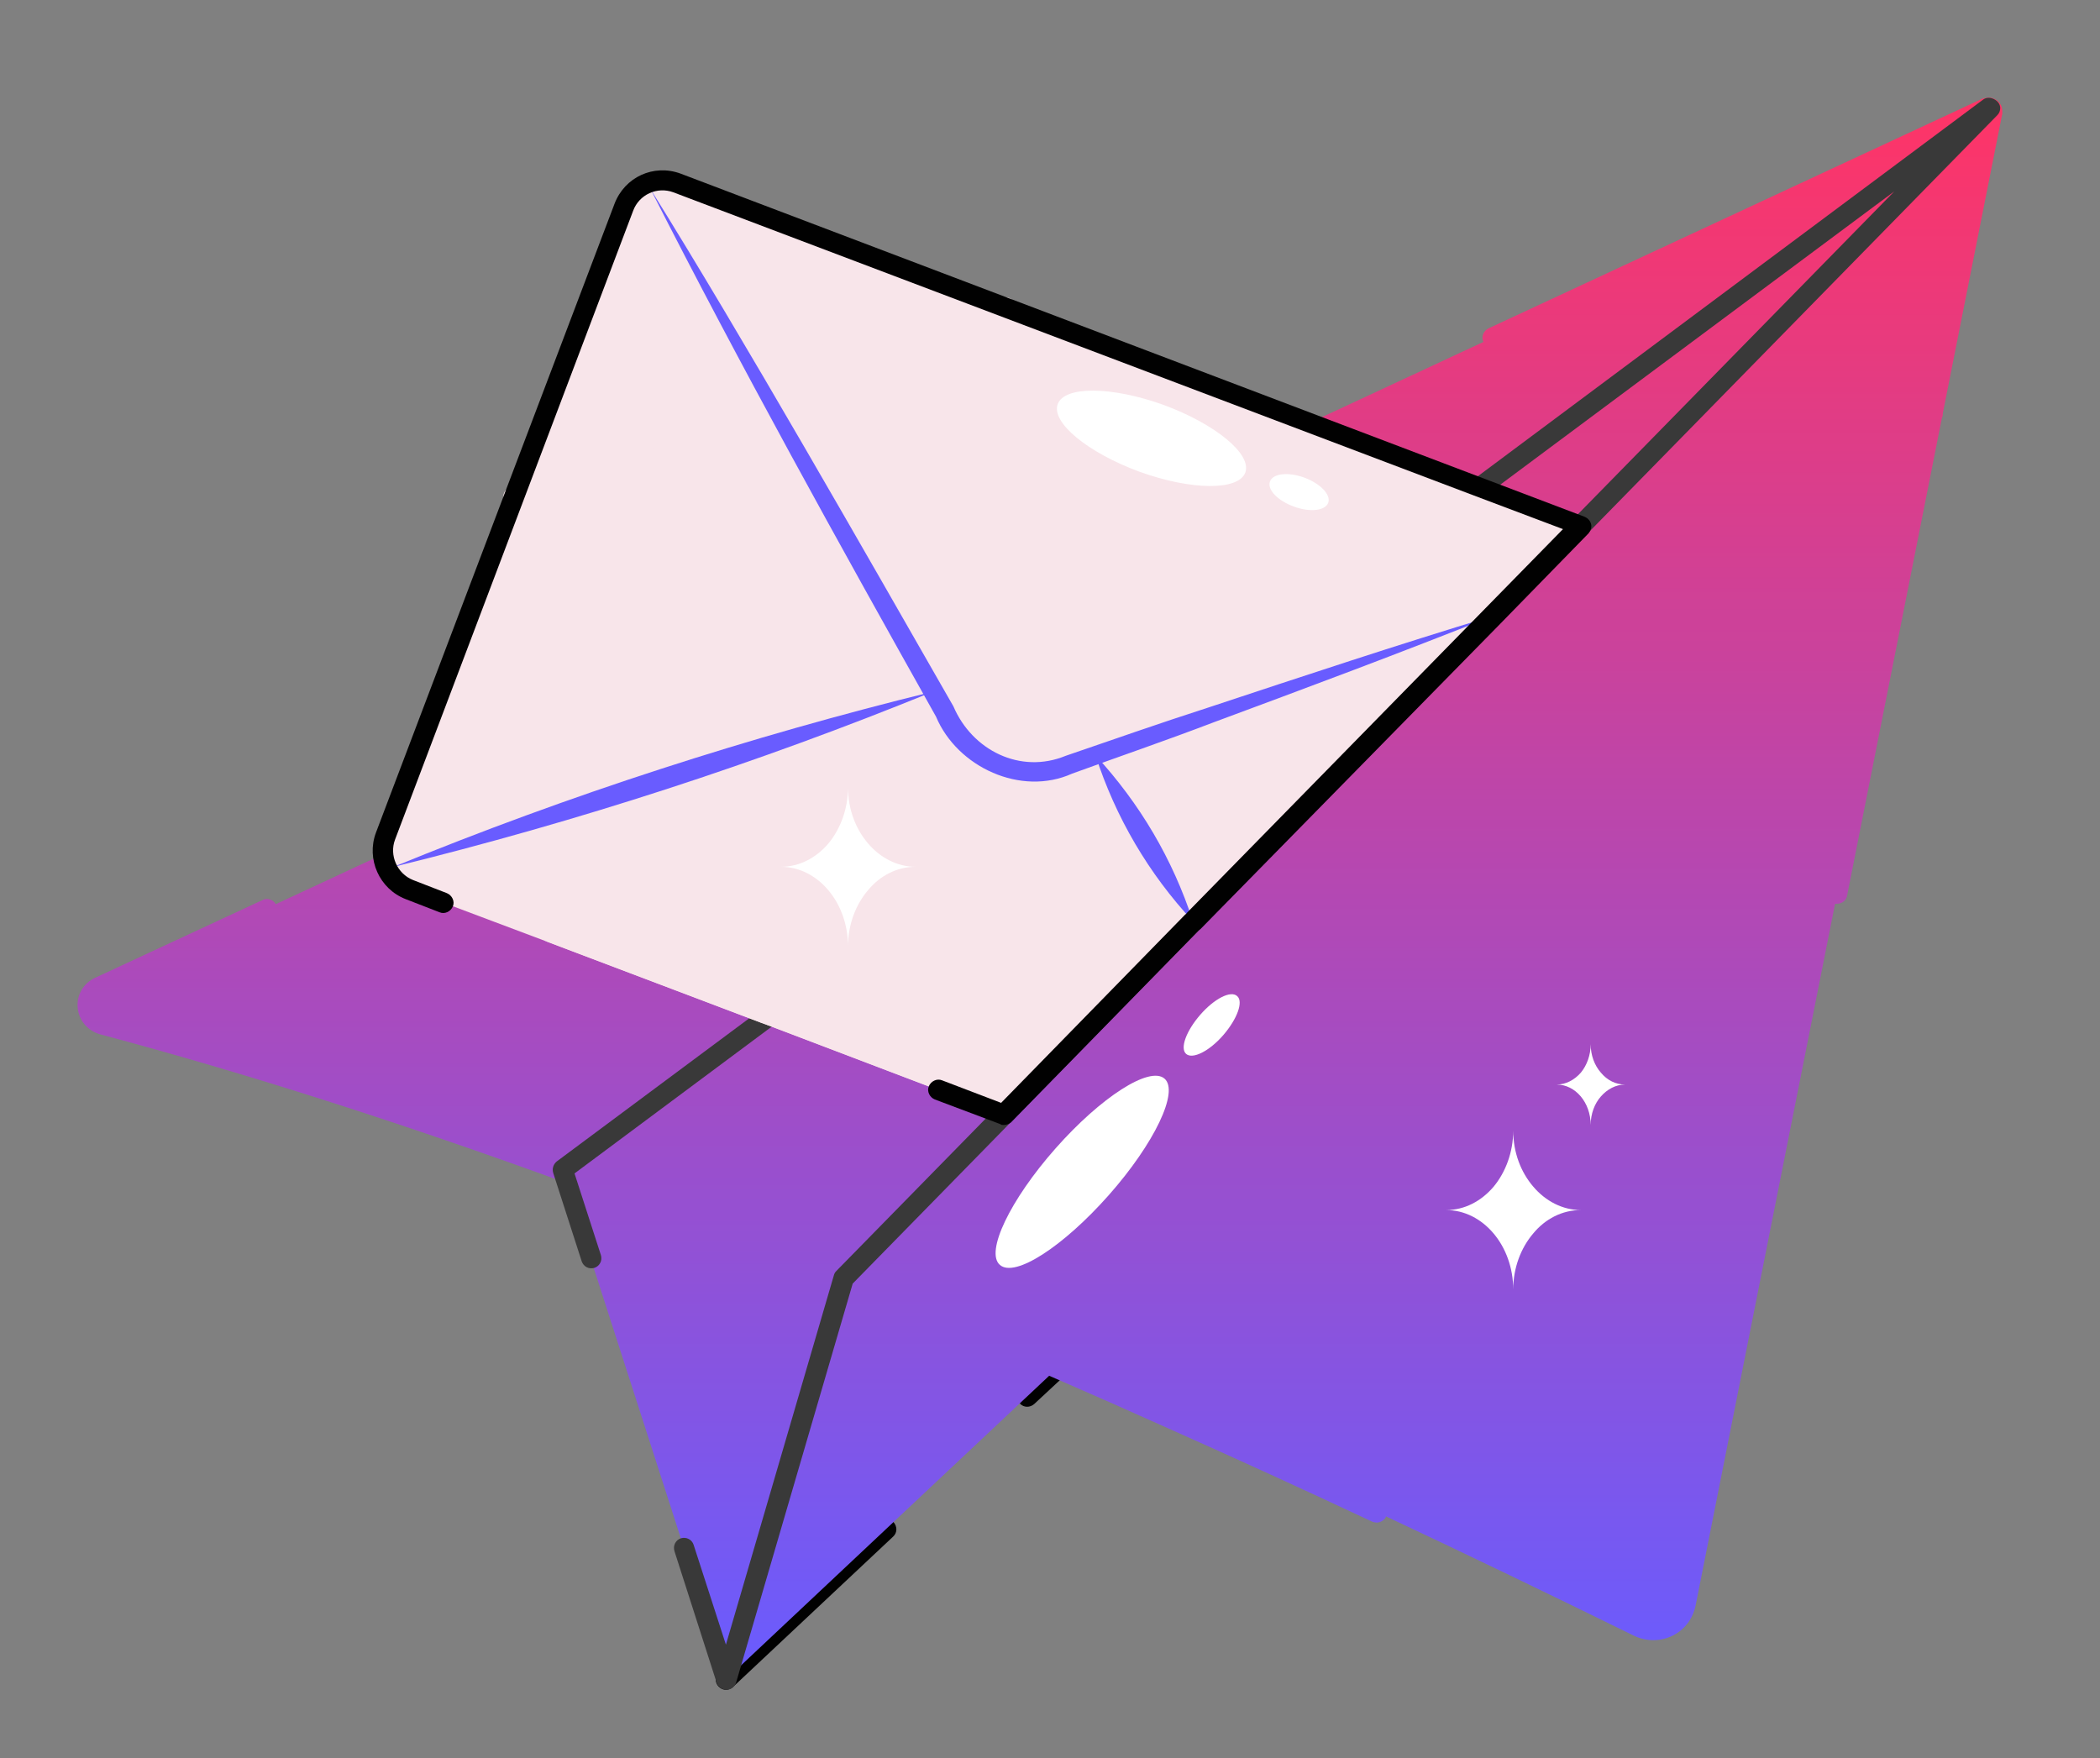 <svg width="43" height="36" viewBox="0 0 43 36" fill="none" xmlns="http://www.w3.org/2000/svg">
<rect x="0" y="0" width="43" height="36" fill="#808080" stroke="none"/>
<path d="M14.865 34.602C14.824 34.602 14.785 34.59 14.752 34.567C14.714 34.542 14.685 34.506 14.669 34.464C14.654 34.421 14.652 34.375 14.665 34.332L17.068 26.11C17.086 26.049 17.129 26.006 17.182 25.98C17.234 25.953 17.295 25.953 17.356 25.98L21.745 27.817C21.806 27.843 21.858 27.904 21.867 27.974C21.876 28.044 21.858 28.113 21.806 28.166L21.179 28.749C21.092 28.828 20.961 28.828 20.883 28.74C20.805 28.653 20.805 28.523 20.892 28.444L21.284 28.078L17.408 26.45L15.283 33.713L18 31.162C18.087 31.083 18.218 31.083 18.296 31.17C18.375 31.257 18.375 31.388 18.288 31.466L15.013 34.541C14.969 34.584 14.917 34.602 14.865 34.602Z" fill="#010101"/>
<path fillRule="evenodd" clipRule="evenodd" d="M28.189 31.179C28.163 31.179 28.128 31.171 28.102 31.162C26.674 30.491 25.263 29.847 23.913 29.246C23.11 28.884 22.299 28.526 21.483 28.172L14.876 34.382L14.872 34.393L14.87 34.387L14.863 34.394L14.868 34.378L11.596 24.224C8.256 23.006 5.047 21.979 2.053 21.181C1.8 21.111 1.617 20.902 1.591 20.641C1.565 20.38 1.704 20.136 1.948 20.023L5.38 18.429C5.478 18.38 5.591 18.423 5.648 18.515L30.375 7.002C30.323 6.898 30.375 6.776 30.479 6.724L40.591 2.021C40.687 1.995 40.748 1.995 40.809 2.012L40.861 2.038C40.913 2.064 40.948 2.108 40.974 2.16C41 2.212 41.009 2.317 40.991 2.369L39.781 8.466C39.782 8.474 39.782 8.483 39.781 8.492C39.779 8.517 39.773 8.54 39.762 8.562L37.821 18.342C37.804 18.438 37.717 18.507 37.612 18.507H37.575L34.721 32.869C34.7 32.977 34.661 33.076 34.609 33.163C34.591 33.193 34.572 33.222 34.55 33.249C34.304 33.566 33.856 33.686 33.458 33.496C31.752 32.657 30.058 31.84 28.38 31.052C28.378 31.059 28.375 31.067 28.372 31.075C28.346 31.127 28.267 31.179 28.189 31.179Z" fill="url(#paint0_linear_220_2313)"/>
<path d="M14.873 34.602C14.786 34.602 14.699 34.541 14.673 34.454L13.81 31.763C13.776 31.649 13.836 31.536 13.941 31.501C14.054 31.467 14.168 31.527 14.202 31.632L14.864 33.679L17.076 26.11C17.085 26.076 17.102 26.049 17.129 26.023L38.788 3.919L22.711 15.886C22.703 15.886 22.668 15.912 22.668 15.912L11.764 24.029L12.304 25.701C12.339 25.814 12.278 25.927 12.173 25.962C12.121 25.979 12.065 25.975 12.016 25.951C11.967 25.926 11.93 25.883 11.912 25.832L11.328 24.02C11.302 23.933 11.328 23.846 11.398 23.785L22.441 15.572C22.45 15.572 22.485 15.546 22.485 15.546L30.175 9.816L40.609 2.038C40.739 1.942 40.957 2.056 40.957 2.212C40.957 2.265 40.94 2.317 40.896 2.36L17.46 26.285L15.073 34.454C15.047 34.541 14.969 34.602 14.873 34.602Z" fill="#393939"/>
<path d="M32.369 10.765L32.143 10.992L30.741 12.42L30.567 12.611L24.435 18.856L24.409 18.882L20.847 22.523L20.551 22.827L19.21 22.322L15.735 20.998L15.569 20.938L11.154 19.265L9.072 18.482L8.376 18.212C7.94 18.037 7.731 17.55 7.888 17.123L10.518 10.19L11.067 8.762L12.774 4.242C12.812 4.138 12.871 4.042 12.947 3.961C13.023 3.88 13.114 3.814 13.215 3.768C13.316 3.722 13.425 3.696 13.536 3.692C13.648 3.688 13.758 3.706 13.862 3.746L18.652 5.566L20.595 6.297L30.297 9.981L30.471 10.042L31.977 10.617L32.369 10.765Z" fill="#F8E5EA"/>
<path d="M18.714 5.949C18.723 6.411 18.401 6.898 17.939 6.933C17.634 6.959 17.329 6.785 17.051 6.907C16.781 7.02 16.676 7.351 16.607 7.63C16.546 7.917 16.459 8.239 16.197 8.379C16.093 8.431 15.988 8.448 15.875 8.431C15.701 8.414 15.527 8.335 15.37 8.257C15.117 8.118 14.847 7.943 14.56 7.978C14.272 8.013 14.037 8.239 13.872 8.483C13.706 8.727 13.576 8.997 13.358 9.189C13.027 9.494 12.522 9.555 12.086 9.433C11.694 9.319 11.355 9.067 11.076 8.762L12.783 4.242C12.822 4.138 12.881 4.042 12.957 3.961C13.032 3.88 13.123 3.814 13.225 3.768C13.326 3.722 13.435 3.696 13.546 3.692C13.657 3.688 13.768 3.706 13.872 3.746L18.662 5.566C18.697 5.688 18.714 5.818 18.714 5.949Z" fill="#F8E5EA"/>
<path d="M12.798 11.453C12.554 11.453 12.31 11.418 12.093 11.357C11.379 11.148 10.804 10.704 10.377 10.338C10.336 10.301 10.31 10.25 10.306 10.195C10.301 10.14 10.317 10.085 10.351 10.042C10.429 9.955 10.56 9.946 10.647 10.016C11.039 10.347 11.57 10.765 12.206 10.948C12.903 11.148 13.861 11 14.244 10.312C14.305 10.207 14.348 10.094 14.401 9.972C14.531 9.659 14.671 9.302 15.028 9.145C15.533 8.918 16.073 9.249 16.343 9.415C16.491 9.502 16.613 9.563 16.717 9.598C16.944 9.685 17.118 9.685 17.24 9.615C17.492 9.467 17.536 9.067 17.571 8.701C17.64 8.013 17.937 7.586 18.372 7.534C18.59 7.508 18.781 7.586 18.947 7.656C19.008 7.682 19.06 7.708 19.121 7.725C19.556 7.865 20.088 7.673 20.323 7.29C20.48 7.029 20.506 6.671 20.393 6.367C20.349 6.262 20.41 6.14 20.515 6.097C20.619 6.062 20.741 6.114 20.785 6.219C20.95 6.654 20.906 7.133 20.68 7.508C20.34 8.065 19.609 8.326 18.99 8.126C18.921 8.109 18.851 8.074 18.781 8.048C18.651 7.995 18.52 7.943 18.416 7.952C18.146 7.987 18.015 8.387 17.989 8.718C17.945 9.18 17.893 9.728 17.449 9.981C17.214 10.12 16.918 10.12 16.578 9.99C16.447 9.946 16.299 9.876 16.125 9.763C15.803 9.563 15.463 9.397 15.202 9.519C15.002 9.615 14.897 9.859 14.793 10.129C14.74 10.26 14.688 10.39 14.618 10.512C14.253 11.174 13.512 11.453 12.798 11.453ZM32.368 10.765L32.141 10.991L30.739 12.42L30.565 12.611L24.434 18.856L24.407 18.882L20.845 22.522L20.549 22.827L15.733 20.998L15.568 20.937L11.152 19.265C12.72 19.552 14.592 19.97 15.881 18.873C16.352 18.473 16.743 17.95 17.309 17.724C18.599 17.21 20.088 18.42 21.42 17.976C22.143 17.732 22.605 17.07 22.971 16.382C23.049 16.234 23.127 16.095 23.197 15.947C23.362 15.633 23.537 15.302 23.746 15.015C24.085 14.536 24.512 14.144 25.069 14.013C25.74 13.865 26.489 14.127 27.09 13.822C27.935 13.404 28.039 12.141 28.849 11.653C29.363 11.34 30.025 11.435 30.635 11.401C31.183 11.374 31.819 11.113 31.976 10.617L32.368 10.765Z" fill="#F8E5EA"/>
<path d="M24.427 18.865C23.521 17.893 22.84 16.733 22.433 15.469C23.338 16.453 24.009 17.585 24.427 18.865ZM19.106 14.162C15.517 15.626 11.826 16.826 8.062 17.75C11.651 16.278 15.343 15.085 19.106 14.162Z" fill="#695CFF"/>
<path d="M13.322 3.876C15.195 6.881 17.738 11.348 19.523 14.466C19.906 15.363 20.891 15.86 21.822 15.477C22.789 15.146 23.756 14.806 24.731 14.492C26.674 13.848 28.616 13.204 30.575 12.611C28.677 13.369 26.761 14.083 24.836 14.797C23.878 15.163 22.911 15.494 21.953 15.842C20.908 16.313 19.602 15.712 19.166 14.675C17.163 11.105 15.177 7.525 13.322 3.876Z" fill="#695CFF"/>
<path d="M20.552 23.037C20.526 23.037 20.499 23.037 20.482 23.019L19.141 22.514C19.036 22.471 18.975 22.349 19.019 22.244C19.062 22.14 19.184 22.079 19.289 22.122L20.499 22.584L24.262 18.734C24.27 18.726 24.305 18.7 24.305 18.691L32.004 10.835L30.228 10.165L13.785 3.937C13.626 3.879 13.451 3.886 13.298 3.956C13.145 4.026 13.025 4.154 12.966 4.312L8.089 17.193C7.967 17.515 8.132 17.89 8.455 18.02L9.151 18.29C9.256 18.334 9.317 18.456 9.273 18.56C9.23 18.665 9.108 18.726 9.003 18.682L8.307 18.412C7.767 18.203 7.497 17.593 7.697 17.053L12.583 4.173C12.792 3.624 13.384 3.354 13.933 3.554L32.449 10.583C32.509 10.609 32.562 10.661 32.579 10.731C32.596 10.8 32.57 10.87 32.527 10.922L30.724 12.769L24.584 19.022C24.575 19.03 24.541 19.057 24.541 19.057L20.7 22.985C20.656 23.019 20.604 23.037 20.552 23.037Z" fill="#010101"/>
<path d="M32.37 24.779C31.987 24.779 31.639 24.961 31.395 25.258C31.142 25.554 30.985 25.963 30.985 26.407C30.985 25.51 30.367 24.779 29.61 24.779C29.993 24.779 30.332 24.596 30.585 24.299C30.829 24.003 30.985 23.594 30.985 23.15C30.985 23.603 31.142 24.003 31.395 24.299C31.647 24.596 31.996 24.779 32.37 24.779ZM18.749 17.75C18.366 17.75 18.017 17.933 17.774 18.229C17.521 18.525 17.364 18.935 17.364 19.379C17.364 18.482 16.746 17.75 15.988 17.75C16.372 17.75 16.711 17.567 16.964 17.271C17.208 16.975 17.364 16.566 17.364 16.122C17.364 16.574 17.521 16.975 17.774 17.271C18.017 17.558 18.366 17.75 18.749 17.75ZM33.276 22.209C33.084 22.209 32.91 22.305 32.78 22.453C32.649 22.601 32.571 22.81 32.571 23.037C32.571 22.575 32.257 22.209 31.874 22.209C32.066 22.209 32.24 22.113 32.37 21.965C32.492 21.817 32.571 21.608 32.571 21.382C32.571 21.608 32.649 21.817 32.78 21.965C32.91 22.122 33.084 22.209 33.276 22.209ZM25.499 9.677C25.359 10.051 24.393 10.043 23.33 9.659C22.268 9.267 21.519 8.649 21.658 8.275C21.797 7.9 22.764 7.909 23.827 8.292C24.889 8.684 25.638 9.302 25.499 9.677ZM27.197 10.295C27.136 10.46 26.823 10.495 26.492 10.373C26.161 10.252 25.943 10.025 26.004 9.86C26.065 9.694 26.378 9.659 26.709 9.781C27.04 9.903 27.258 10.138 27.197 10.295ZM23.844 22.087C24.149 22.349 23.635 23.42 22.703 24.474C21.771 25.527 20.778 26.172 20.474 25.902C20.169 25.641 20.683 24.569 21.614 23.516C22.546 22.462 23.539 21.826 23.844 22.087ZM25.333 20.398C25.464 20.511 25.333 20.868 25.046 21.199C24.758 21.53 24.419 21.695 24.288 21.582C24.157 21.469 24.288 21.112 24.576 20.781C24.863 20.45 25.203 20.276 25.333 20.398Z" fill="white"/>
<defs>
<linearGradient id="paint0_linear_220_2313" x1="21.294" y1="2" x2="21.294" y2="34.393" gradientUnits="userSpaceOnUse">
<stop stop-color="#FF3466"/>
<stop offset="1" stop-color="#695CFF"/>
</linearGradient>
</defs>
</svg>
